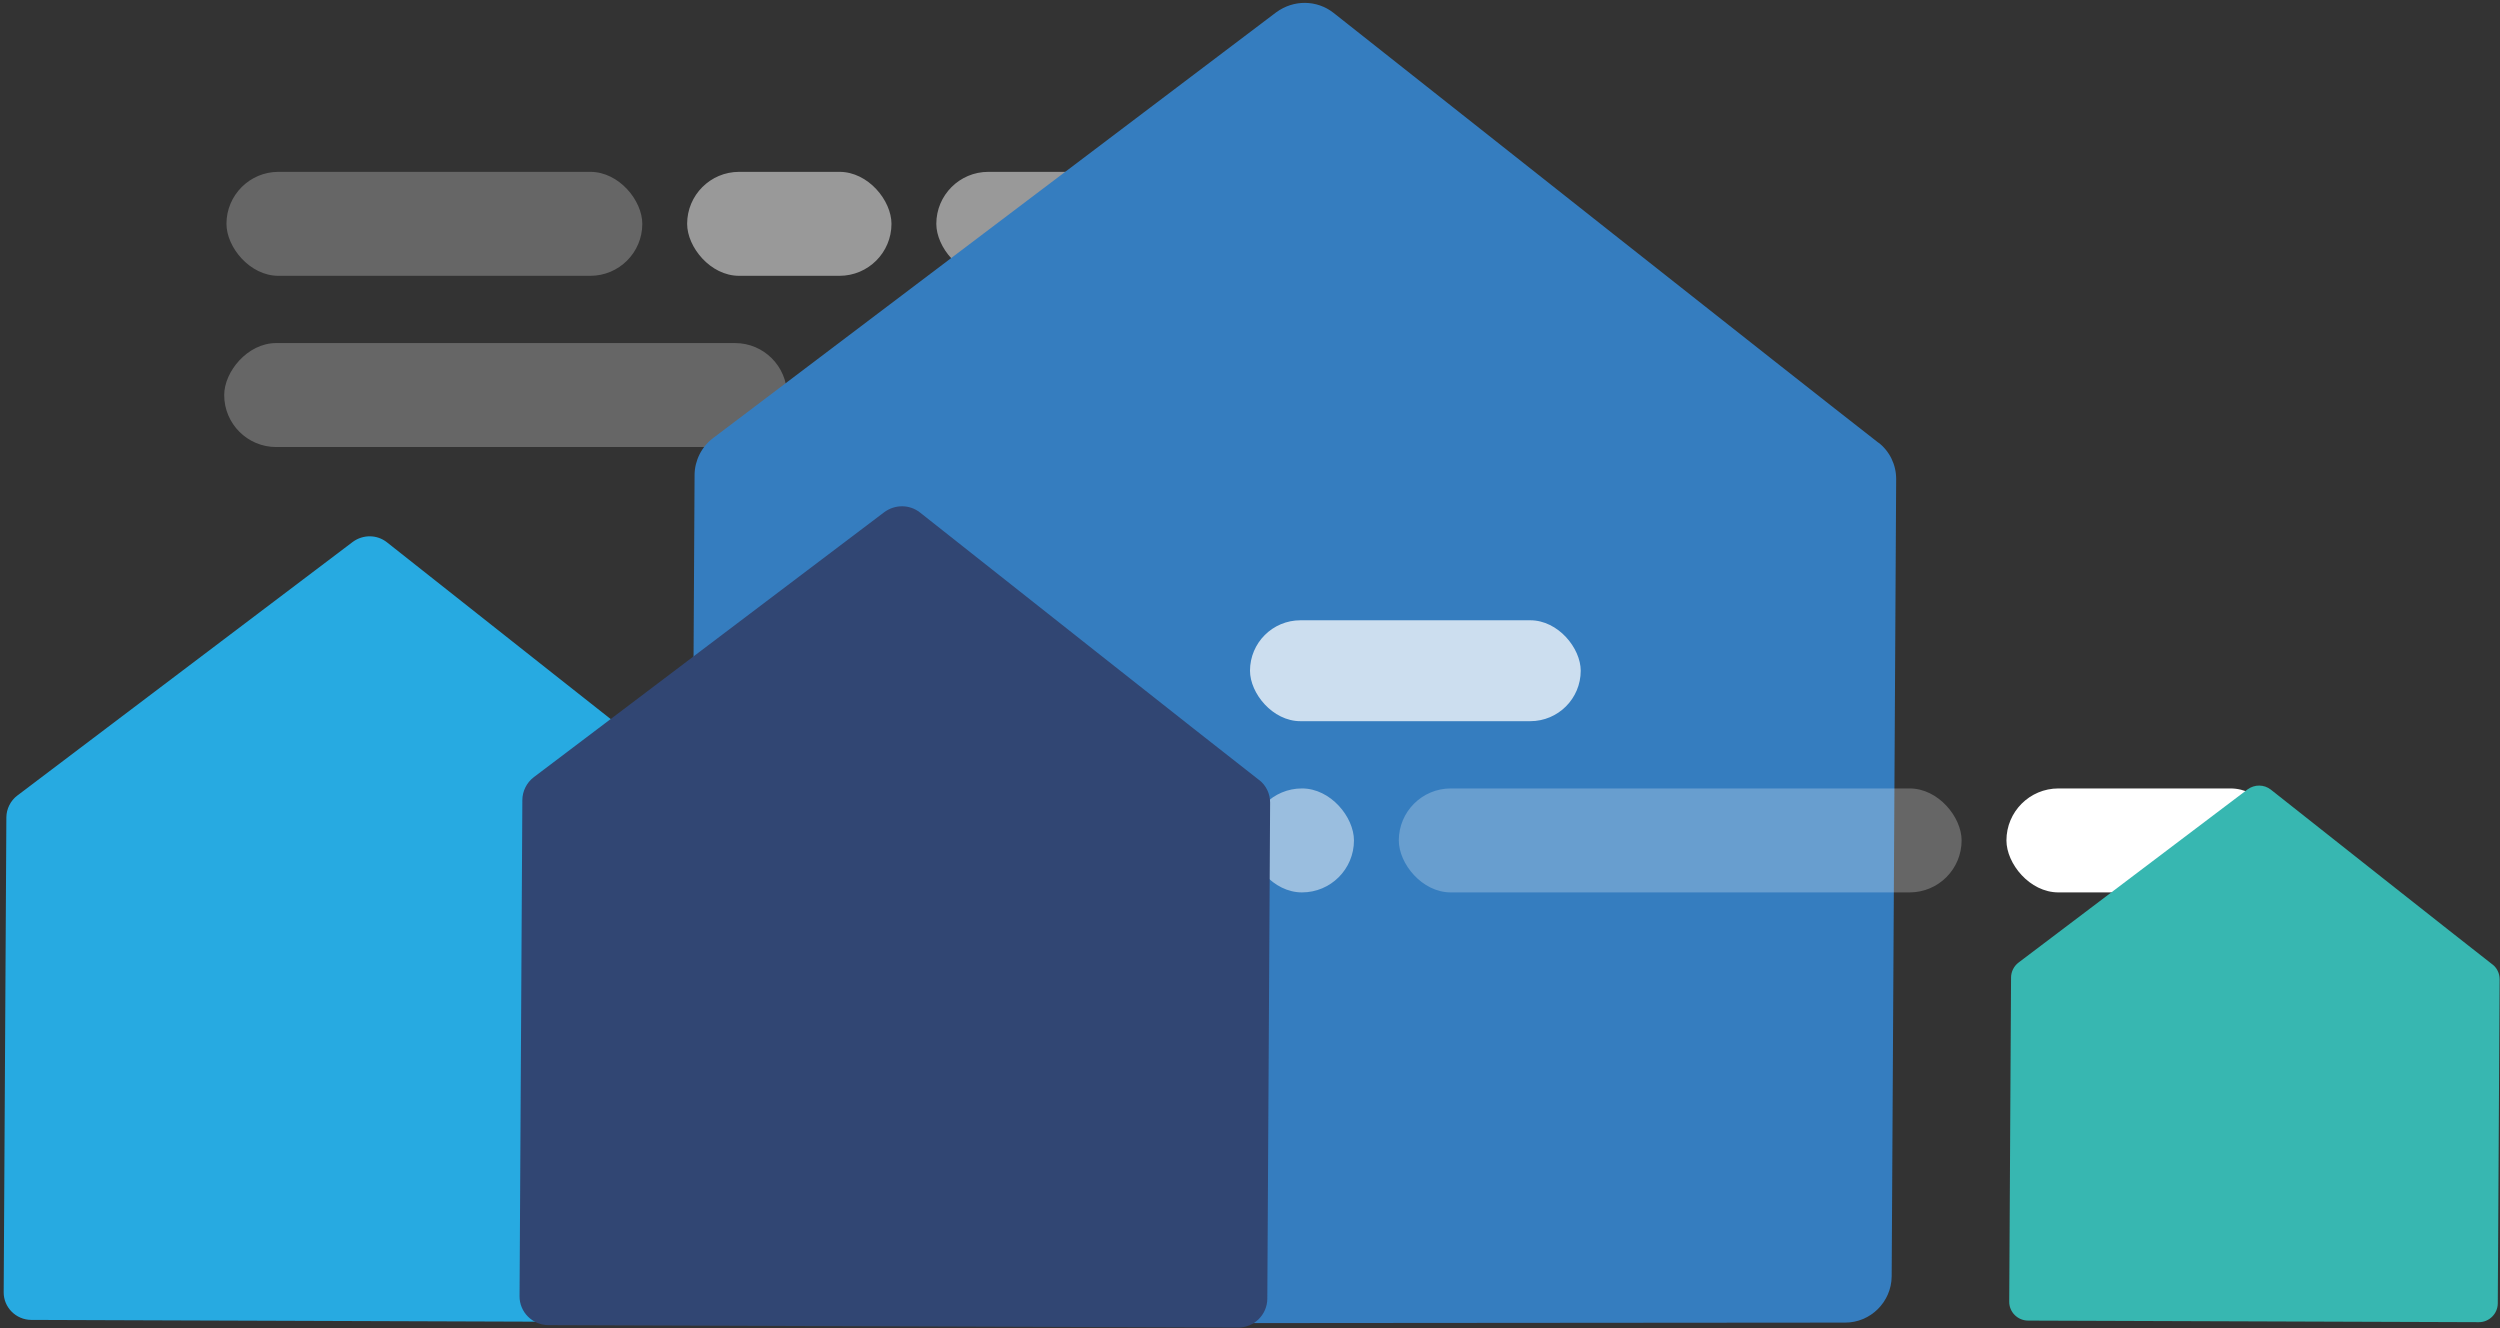 <svg width="446" height="237" viewBox="0 0 446 237" fill="none" xmlns="http://www.w3.org/2000/svg">
<rect x="0" y="0" width="446" height="237" fill="#333333" stroke="none"/>
<g style="mix-blend-mode:soft-light">
<rect width="18.546" height="18.546" rx="9.273" transform="matrix(-1 0 0 1 233.949 61.204)" fill="white"/>
<rect width="100.404" height="18.546" rx="9.273" transform="matrix(-1 0 0 1 140.402 61.204)" fill="white" fill-opacity="0.25"/>
<rect width="59" height="18" rx="9" transform="matrix(-1 0 0 1 300.949 61.204)" fill="white" fill-opacity="0.75"/>
<rect width="59" height="18" rx="9" transform="matrix(-1 0 0 1 207.402 61.204)" fill="white" fill-opacity="0.75"/>
<rect x="40.402" y="30.658" width="74.184" height="18.546" rx="9.273" fill="white" fill-opacity="0.25"/>
<rect x="167.039" y="30.658" width="74.184" height="18.546" rx="9.273" fill="white" fill-opacity="0.5"/>
<rect x="249.223" y="30.658" width="28.139" height="18.546" rx="9.273" fill="white" fill-opacity="0.4"/>
<rect x="122.586" y="30.658" width="36.453" height="18.546" rx="9.273" fill="white" fill-opacity="0.5"/>
</g>
<path d="M126.948 142.438C117.97 135.46 80 105.416 69.011 96.731C67.236 95.347 64.785 95.329 62.944 96.667L3.096 141.92C1.877 142.839 1.145 144.312 1.136 145.821L0.658 230.522C0.631 233.232 2.849 235.45 5.567 235.471L123.34 235.885C126.059 235.906 128.289 233.692 128.315 230.981L128.794 146.28C128.803 144.771 128.114 143.307 126.882 142.37L126.948 142.438Z" fill="#27AAE1"/>
<path d="M335.178 79.034C320.102 67.317 256.341 16.867 237.888 2.283C234.909 -0.042 230.793 -0.072 227.701 2.175L127.203 78.164C125.156 79.708 123.927 82.181 123.912 84.714L123.109 227.8C123.064 232.351 126.788 236.075 131.353 236.111L329.119 235.953C333.685 235.988 337.429 232.269 337.474 227.718L338.276 85.486C338.291 82.952 337.136 80.493 335.067 78.92L335.178 79.034Z" fill="#357DBF"/>
<g style="mix-blend-mode:soft-light">
<rect x="223" y="140.658" width="18.546" height="18.546" rx="9.273" fill="white" fill-opacity="0.5"/>
<rect x="249.547" y="140.658" width="100.404" height="18.546" rx="9.273" fill="white" fill-opacity="0.25"/>
<rect x="223" y="110.658" width="59" height="18" rx="9" fill="white" fill-opacity="0.75"/>
<rect x="357.949" y="140.658" width="49.243" height="18.546" rx="9.273" fill="white"/>
</g>
<path d="M224.661 139.184C215.278 131.893 175.599 100.496 164.116 91.421C162.262 89.974 159.701 89.955 157.776 91.354L95.235 138.643C93.961 139.603 93.197 141.142 93.187 142.719L92.688 231.232C92.66 234.064 94.977 236.382 97.818 236.404L220.89 236.836C223.731 236.858 226.061 234.544 226.089 231.712L226.589 143.199C226.598 141.622 225.879 140.092 224.592 139.113L224.661 139.184Z" fill="#314673"/>
<path d="M444.672 172.074C438.542 167.31 412.617 146.797 405.114 140.867C403.903 139.921 402.229 139.909 400.972 140.823L360.11 171.72C359.277 172.348 358.778 173.353 358.772 174.383L358.445 232.214C358.427 234.065 359.941 235.579 361.797 235.594L442.208 235.876C444.065 235.891 445.587 234.378 445.605 232.528L445.932 174.697C445.938 173.667 445.468 172.667 444.627 172.027L444.672 172.074Z" fill="#37B7B1"/>
</svg>
